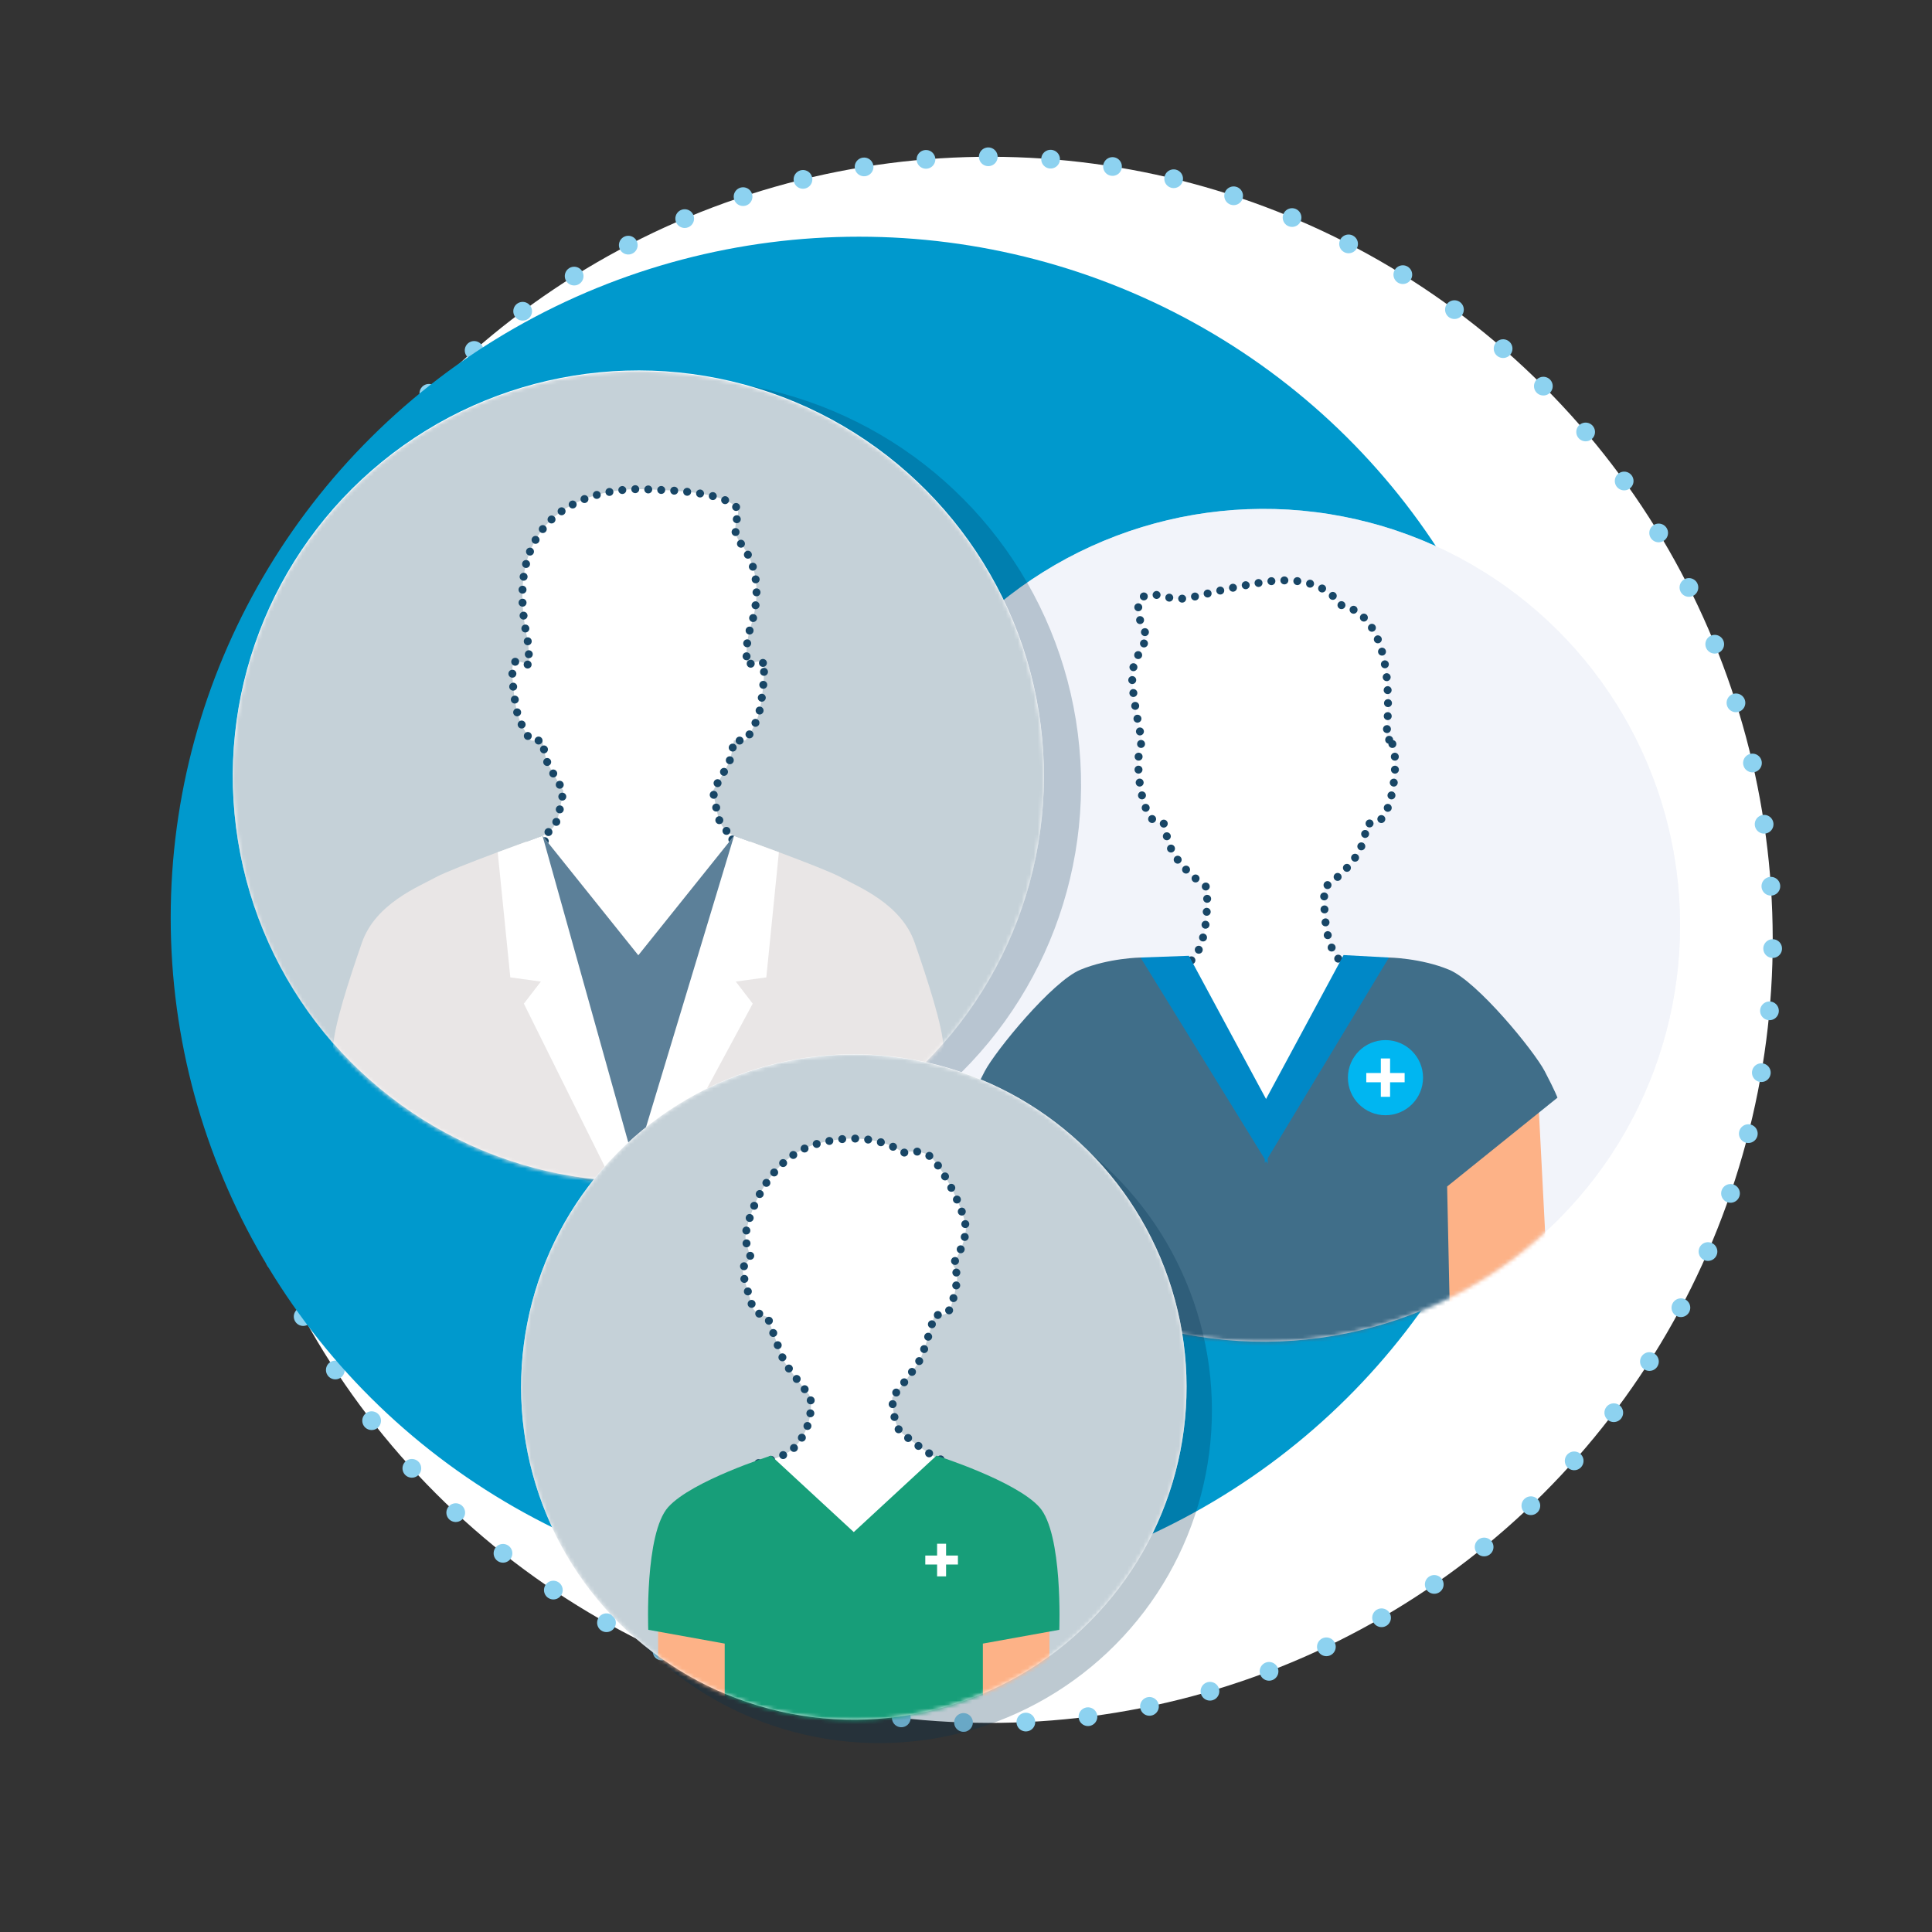 <?xml version="1.0" encoding="UTF-8"?>
<svg xmlns="http://www.w3.org/2000/svg" xmlns:xlink="http://www.w3.org/1999/xlink" viewBox="0 0 486 486">
  <rect x="0" y="0" width="486" height="486" fill="#333333" stroke="none"/>
  <defs>
    <style>
      .cls-1 {
        mask: url(#mask);
      }

      .cls-2 {
        stroke: #8dd2f0;
        stroke-dasharray: 0 0 0 15.69;
        stroke-linejoin: round;
        stroke-width: 4.71px;
      }

      .cls-2, .cls-3, .cls-4 {
        fill: #fff;
      }

      .cls-2, .cls-4 {
        stroke-linecap: round;
      }

      .cls-5 {
        fill: #f2f4fa;
      }

      .cls-6 {
        fill: #00b6f1;
      }

      .cls-7 {
        fill: #0088c7;
      }

      .cls-8 {
        fill: #e9e6e6;
      }

      .cls-9 {
        fill: #fdb287;
      }

      .cls-10 {
        fill: #c5d1d8;
      }

      .cls-11 {
        fill: #406e89;
      }

      .cls-12 {
        fill: #179e79;
      }

      .cls-13 {
        fill: #5c8099;
      }

      .cls-14 {
        mask: url(#mask-2);
      }

      .cls-15 {
        mask: url(#mask-1);
      }

      .cls-16 {
        fill: #0099cd;
        stroke: #0099cd;
      }

      .cls-16, .cls-4 {
        stroke-miterlimit: 10;
      }

      .cls-4 {
        stroke: #184666;
        stroke-dasharray: 0 0 0 3.27;
        stroke-width: 2px;
      }

      .cls-17 {
        opacity: .26;
      }

      .cls-17, .cls-18 {
        fill: #022f4f;
      }

      .cls-18 {
        opacity: .24;
      }
    </style>
    <mask id="mask" x="213.13" y="128.04" width="209.5" height="214.17" maskUnits="userSpaceOnUse">
      <circle class="cls-5" cx="317.88" cy="232.78" r="104.75" transform="translate(-49.96 91.6) rotate(-15.22)"/>
    </mask>
    <mask id="mask-1" x="58.55" y="93.36" width="204.04" height="215.76" maskUnits="userSpaceOnUse">
      <circle class="cls-10" cx="160.57" cy="195.38" r="102.02" transform="translate(-29.07 28.07) rotate(-9.17)"/>
    </mask>
    <mask id="mask-2" x="131.07" y="265.27" width="167.4" height="169.28" maskUnits="userSpaceOnUse">
      <circle class="cls-5" cx="214.77" cy="348.97" r="83.7" transform="translate(-84.07 68.61) rotate(-15.22)"/>
    </mask>
  </defs>
  <g id="Vorteile_Ausspieler" data-name="Vorteile Ausspieler"/>
  <g id="anonym">
    <circle class="cls-2" cx="248.95" cy="236.42" r="196.98" transform="translate(-94.26 245.28) rotate(-45)"/>
    <ellipse class="cls-16" cx="216.09" cy="230.85" rx="172.65" ry="170.81"/>
    <circle class="cls-5" cx="317.88" cy="232.78" r="104.75" transform="translate(-49.96 91.6) rotate(-15.22)"/>
    <g class="cls-1">
      <g>
        <circle class="cls-5" cx="317.88" cy="232.78" r="104.75" transform="translate(-49.96 91.6) rotate(-15.22)"/>
        <g>
          <polygon class="cls-9" points="389.36 323.21 386.91 275.63 357.68 293.31 361.36 333.21 389.36 323.21"/>
          <polygon class="cls-9" points="247.99 333.21 250.45 275.63 279.68 293.31 275.99 333.21 247.99 333.21"/>
          <path class="cls-11" d="M391.78,276.12s-.49-1.47-3.19-6.63c-2.7-5.16-16.95-22.6-24.07-25.55-7.12-2.95-15.12-3.07-15.12-3.07h-62.5s-7.99,.12-15.12,3.07c-7.12,2.95-21.37,20.39-24.07,25.55-2.7,5.16-3.19,6.63-3.19,6.63l27.76,22.35-.74,34.74,46.63,9,46.6-9-.74-34.74,27.76-22.35Z"/>
          <circle class="cls-6" cx="348.52" cy="271.09" r="9.45"/>
          <polygon class="cls-3" points="353.34 269.92 349.68 269.92 349.68 266.26 347.35 266.26 347.35 269.92 343.69 269.92 343.69 272.25 347.35 272.25 347.35 275.91 349.68 275.91 349.68 272.25 353.34 272.25 353.34 269.92"/>
          <path class="cls-4" d="M349.45,186.1c-.27-.14-.53-.21-.78-.26,.91-8.41,2.04-30.9-11.54-33.69,0,0-3.94-8.03-19.03-5.74-15.09,2.29-19.91,5.35-24.37,3.82,0,0-7.05-2.29-7.37,1.91-.32,4.21,2.33,8.04,2.33,8.04,0,0-3.06,5.26-3.74,8.31-.67,2.99,1.02,12.01,2.36,18.12-2.15,3.25-.54,18.26,3.41,20.11,.78,.36,1.45,.48,2.02,.43,.36,1.65,.74,3.18,1.13,4.49,1.31,4.46,5.38,8.46,9.8,11.63,0,.35,0,.69,0,1.03,0,.19,0,.39,0,.58,0,.48,0,.95-.01,1.4,0,.08,0,.16,0,.23,0,.53-.03,1.04-.04,1.54,0,.13-.01,.27-.02,.4-.02,.39-.04,.76-.06,1.14,0,.13-.02,.27-.03,.4-.03,.48-.07,.95-.12,1.4,0,.02,0,.04,0,.06-.04,.43-.1,.84-.15,1.25-.38,2.74-1.05,5.09-2.17,7.21-.95,1.79-3.64,3.64-7.34,5.38,4.92,8.95,12.52,32.96,24.14,32.96s13.12-24.49,23.52-33.78c-2.85-1.5-4.89-3.05-5.69-4.56-.27-.51-.51-1.03-.73-1.57h0c-.24-.59-.45-1.2-.64-1.83-.01-.05-.03-.1-.04-.15-.08-.26-.15-.53-.21-.79-.02-.08-.04-.16-.06-.23-.06-.24-.11-.49-.17-.74-.02-.09-.04-.19-.06-.28-.05-.24-.09-.49-.13-.73-.02-.1-.03-.21-.05-.31-.04-.25-.07-.5-.11-.75-.01-.11-.03-.22-.04-.32-.03-.26-.06-.52-.09-.79-.01-.11-.02-.21-.03-.32-.03-.28-.05-.57-.07-.86,0-.1-.02-.19-.02-.29-.02-.33-.04-.66-.06-1,0-.06,0-.12-.01-.19-.04-.83-.07-1.68-.08-2.58,0-.07,0-.13,0-.2,0-.37,0-.75,0-1.13,0-.16,0-.33,0-.5,0-.35,0-.71,0-1.07,4.41-3.18,8.48-7.17,9.8-11.63,.39-1.34,.78-2.9,1.15-4.59,.68,.19,1.51,.14,2.53-.33,4.24-1.99,5.79-19.15,2.87-20.63Z"/>
          <polygon class="cls-7" points="337.98 240.25 318.16 277.04 318.16 292.58 349.4 240.87 337.98 240.25"/>
          <polygon class="cls-7" points="286.9 240.87 318.88 292.75 318.88 277.21 299.06 240.43 286.9 240.87"/>
        </g>
      </g>
    </g>
    <circle class="cls-18" cx="169.91" cy="197.4" r="102.02" transform="translate(-29.27 29.59) rotate(-9.17)"/>
    <g>
      <circle class="cls-3" cx="160.57" cy="195.22" r="102.02" transform="translate(-29.05 28.07) rotate(-9.17)"/>
      <g class="cls-15">
        <g>
          <circle class="cls-10" cx="160.57" cy="195.38" r="102.02" transform="translate(-29.07 28.07) rotate(-9.17)"/>
          <g>
            <path class="cls-4" d="M191.92,166.76c-.86-1.11-3.95,.62-3.95,.62l-.03-.21c-.38-3.24-.04-6.52,.93-9.64,1.59-5.08,3.09-13.55-2.63-20.96-3.1-4.02,.66-7.37-.98-8.96-4.03-3.9-15.25-4.28-23.98-4.55,0,0-37.03-1.95-28.63,37.64,.17,.78,.28,1.58,.31,2.37l.18,4.31s-3.08-1.73-3.95-.62,.25,10.48,1.11,13.2c.86,2.71,2.96,6.17,3.33,6.29,.37,.12,2.82,0,2.82,0,0,0,.63,4.32,1.29,5.67,.43,.87,2.32,4.34,3.98,7-.44,2.62-1.23,6.21-1.23,6.21h0s-.43,1.92-1.49,3.2c-1.07,1.28-2.56,1.92-2.56,1.92l17.91,40.3h12.37l17.91-40.3s-1.49-.64-2.56-1.92c-1.07-1.28-1.49-3.2-1.49-3.2h0s-.78-3.59-1.23-6.21c1.66-2.66,3.56-6.13,3.98-7,.66-1.36,1.29-5.67,1.29-5.67,0,0,2.45,.12,2.82,0,.37-.12,2.47-3.58,3.33-6.29,.86-2.71,1.97-12.09,1.11-13.2Z"/>
            <path class="cls-8" d="M237.33,263.34c-.21-5.12-3.84-16.42-7.25-26.23s-14.29-14.07-18.55-16.42c-4.26-2.35-26.87-10.45-26.87-10.45l-24.1,30.07-24.09-30.07s-22.6,8.1-26.87,10.45c-4.26,2.35-15.14,6.61-18.55,16.42-3.41,9.81-7.04,21.11-7.25,26.23-.21,5.12-1.07,15.78-1.07,15.78l77.83,30,77.83-30s-.85-10.66-1.07-15.78Z"/>
            <polygon class="cls-13" points="184.66 210.25 160.57 240.31 136.47 210.25 132.35 211.76 147.77 279.12 160.57 299.12 173.36 279.12 188.79 211.76 184.66 210.25"/>
            <polygon class="cls-3" points="195.93 214.38 184.66 210.25 157.8 299.12 164.2 299.12 189.35 252.47 185.09 246.92 192.77 245.86 195.93 214.38"/>
            <polygon class="cls-3" points="125.2 214.38 128.37 245.86 136.05 246.92 131.78 252.47 154.94 299.12 161.33 299.12 136.47 210.25 125.2 214.38"/>
          </g>
        </g>
      </g>
    </g>
    <circle class="cls-17" cx="221.15" cy="354.79" r="83.7" transform="translate(-85.37 70.49) rotate(-15.22)"/>
    <g>
      <circle class="cls-3" cx="214.77" cy="348.91" r="83.7" transform="translate(-84.05 68.61) rotate(-15.22)"/>
      <g class="cls-14">
        <g>
          <circle class="cls-10" cx="214.77" cy="348.97" r="83.7" transform="translate(-84.07 68.61) rotate(-15.22)"/>
          <path class="cls-4" d="M190.8,368.05s6.97-1.24,9.59-4.52c2.62-3.27,3.44-6.39,3.6-9.5,.16-3.11-.82-3.6-.82-3.6,0,0-4.81-6.06-5.76-7.7s-4.32-11.44-4.32-11.44c0,0-3.32-.9-3.74-2.37-.41-1.47-2.22-7.06-2.45-8.77-.11-.84,.15-1.68,.7-2.31l1.29-1.48s-1.11-2.95-1.36-4.91,3.84-19.81,18.09-23.74c14.25-3.93,21.61,2.29,21.61,2.29,0,0,3.44-1.15,6.39,.65,2.95,1.8,9.66,14.74,9.33,18.83-.33,4.09-3.27,8.68-3.27,8.68,0,0,1.47,1.8,.98,4.58s-1.47,7.2-2.62,7.7c-1.15,.49-2.95,.33-2.95,.33,0,0-2.46,9.01-3.77,11.46s-6.88,9.33-6.88,9.33c0,0,.16,6.22,1.96,8.51,0,0,7.37,6.27,10.48,7.14,3.11,.88-22.13,26.75-22.13,26.75l-23.97-25.94Z"/>
          <polygon class="cls-9" points="187.6 429.55 165.55 429.55 165.55 405.11 187.6 407.64 187.6 429.55"/>
          <polygon class="cls-9" points="241.94 427.55 263.99 427.55 263.99 405.11 241.94 407.64 241.94 427.55"/>
          <path class="cls-12" d="M261.43,379.09c-5.99-6.62-25.85-12.92-25.85-12.92l-20.81,19.23-20.81-19.23s-19.86,6.3-25.85,12.92c-5.99,6.62-5.04,30.89-5.04,30.89l19.23,3.47v17.1l32.47,4,32.47-5v-16.1l19.23-3.47s.95-24.27-5.04-30.89Z"/>
          <g>
            <rect class="cls-3" x="235.73" y="388.33" width="2.26" height="8.21"/>
            <rect class="cls-3" x="235.73" y="388.33" width="2.26" height="8.21" transform="translate(629.3 155.57) rotate(90)"/>
          </g>
        </g>
      </g>
    </g>
  </g>
  <g id="Zielgruppe"/>
  <g id="Verbreitung"/>
  <g id="Benutzerfreundlich"/>
  <g id="Pool"/>
  <g id="Matching-Service"/>
  <g id="Dokumente_hochladen" data-name="Dokumente hochladen"/>
  <g id="Approbation_vorhanden" data-name="Approbation vorhanden"/>
  <g id="Job_offer_2" data-name="Job offer 2"/>
  <g id="NO_headhunter" data-name="NO headhunter"/>
</svg>
